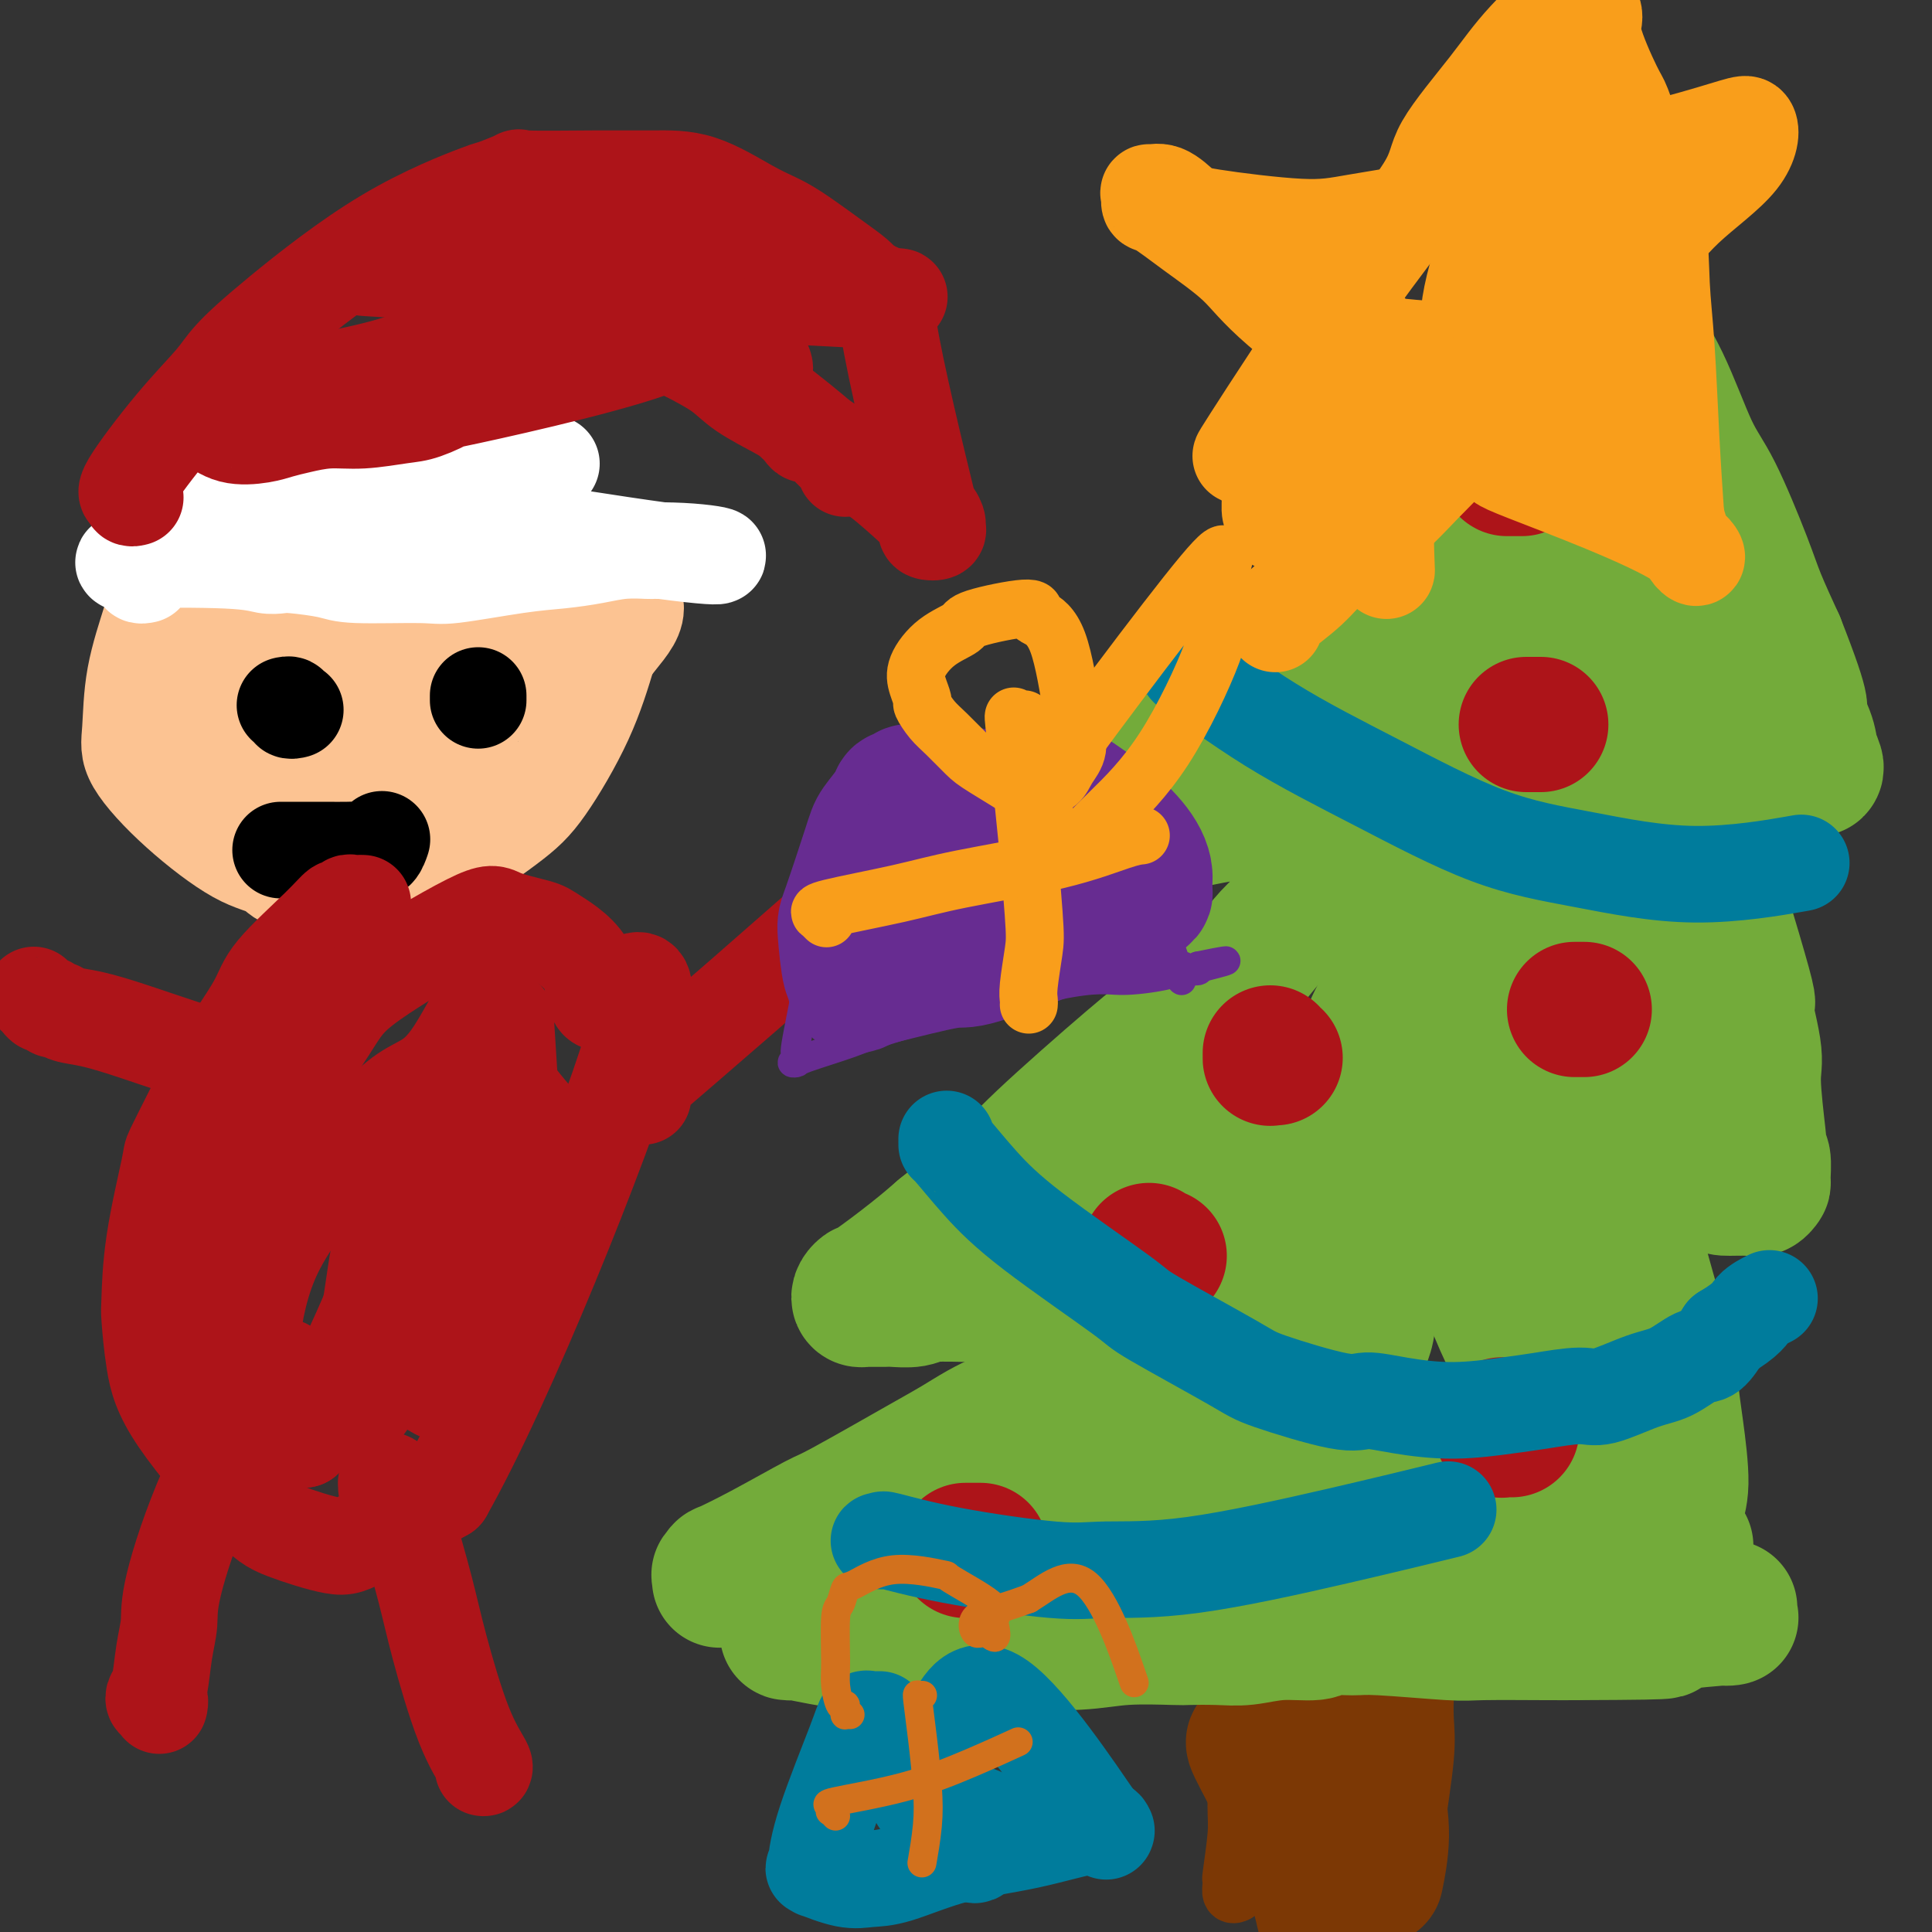 <svg viewBox='0 0 400 400' version='1.1' xmlns='http://www.w3.org/2000/svg' xmlns:xlink='http://www.w3.org/1999/xlink'><rect x="0" y="0" width="400" height="400" fill="#333333" stroke="none"/><g fill='none' stroke='#7C3805' stroke-width='12' stroke-linecap='round' stroke-linejoin='round'><path d='M256,346c-0.453,-0.008 -0.906,-0.016 -1,0c-0.094,0.016 0.170,0.055 0,0c-0.170,-0.055 -0.775,-0.205 -1,0c-0.225,0.205 -0.071,0.766 0,1c0.071,0.234 0.057,0.141 0,0c-0.057,-0.141 -0.158,-0.332 0,1c0.158,1.332 0.574,4.186 1,7c0.426,2.814 0.860,5.587 1,9c0.140,3.413 -0.015,7.466 0,10c0.015,2.534 0.199,3.548 0,6c-0.199,2.452 -0.782,6.342 -1,8c-0.218,1.658 -0.072,1.085 0,1c0.072,-0.085 0.071,0.317 0,1c-0.071,0.683 -0.211,1.645 0,2c0.211,0.355 0.775,0.101 1,0c0.225,-0.101 0.113,-0.051 0,0'/><path d='M295,350c0.014,-0.002 0.028,-0.004 0,1c-0.028,1.004 -0.099,3.015 0,5c0.099,1.985 0.366,3.943 0,8c-0.366,4.057 -1.366,10.211 -2,15c-0.634,4.789 -0.902,8.211 -1,10c-0.098,1.789 -0.026,1.943 0,2c0.026,0.057 0.008,0.016 0,0c-0.008,-0.016 -0.004,-0.008 0,0'/><path d='M265,351c-0.415,0.002 -0.830,0.005 -1,0c-0.170,-0.005 -0.094,-0.016 0,0c0.094,0.016 0.206,0.059 0,0c-0.206,-0.059 -0.730,-0.220 -1,0c-0.270,0.220 -0.285,0.822 0,1c0.285,0.178 0.871,-0.069 1,0c0.129,0.069 -0.197,0.453 1,1c1.197,0.547 3.919,1.257 7,2c3.081,0.743 6.522,1.519 10,2c3.478,0.481 6.995,0.666 8,1c1.005,0.334 -0.500,0.817 -1,1c-0.500,0.183 0.007,0.065 0,0c-0.007,-0.065 -0.528,-0.078 -1,0c-0.472,0.078 -0.896,0.247 -1,0c-0.104,-0.247 0.111,-0.911 -2,0c-2.111,0.911 -6.549,3.399 -9,5c-2.451,1.601 -2.916,2.317 -4,4c-1.084,1.683 -2.788,4.333 -4,6c-1.212,1.667 -1.931,2.352 -2,5c-0.069,2.648 0.512,7.259 1,9c0.488,1.741 0.883,0.611 2,1c1.117,0.389 2.954,2.297 4,3c1.046,0.703 1.299,0.201 2,0c0.701,-0.201 1.851,-0.100 3,0'/><path d='M278,392c1.833,0.667 0.917,0.333 0,0'/></g>
<g fill='none' stroke='#7C3805' stroke-width='28' stroke-linecap='round' stroke-linejoin='round'><path d='M261,362c0.114,-0.422 0.228,-0.844 0,-1c-0.228,-0.156 -0.798,-0.047 -1,0c-0.202,0.047 -0.037,0.030 0,0c0.037,-0.030 -0.054,-0.074 0,0c0.054,0.074 0.252,0.266 0,0c-0.252,-0.266 -0.953,-0.988 0,1c0.953,1.988 3.562,6.687 6,12c2.438,5.313 4.705,11.238 6,15c1.295,3.762 1.618,5.359 2,7c0.382,1.641 0.823,3.326 1,4c0.177,0.674 0.088,0.337 0,0'/><path d='M282,375c0.121,-0.002 0.243,-0.005 0,0c-0.243,0.005 -0.850,0.016 -1,0c-0.150,-0.016 0.156,-0.060 0,0c-0.156,0.060 -0.774,0.226 -1,0c-0.226,-0.226 -0.058,-0.842 0,-1c0.058,-0.158 0.008,0.143 0,0c-0.008,-0.143 0.027,-0.730 0,-1c-0.027,-0.270 -0.116,-0.222 0,-1c0.116,-0.778 0.438,-2.380 1,-4c0.562,-1.620 1.365,-3.256 2,-5c0.635,-1.744 1.101,-3.595 1,-4c-0.101,-0.405 -0.771,0.635 -1,1c-0.229,0.365 -0.018,0.053 0,0c0.018,-0.053 -0.156,0.152 0,1c0.156,0.848 0.644,2.341 1,4c0.356,1.659 0.580,3.486 1,6c0.420,2.514 1.036,5.715 1,9c-0.036,3.285 -0.725,6.653 -1,8c-0.275,1.347 -0.138,0.674 0,0'/></g>
<g fill='none' stroke='#73AB3A' stroke-width='28' stroke-linecap='round' stroke-linejoin='round'><path d='M165,338c-0.464,-0.001 -0.929,-0.002 -1,0c-0.071,0.002 0.251,0.008 0,0c-0.251,-0.008 -1.073,-0.030 -1,0c0.073,0.030 1.043,0.113 1,0c-0.043,-0.113 -1.100,-0.423 1,0c2.100,0.423 7.357,1.578 12,2c4.643,0.422 8.672,0.109 13,0c4.328,-0.109 8.953,-0.015 12,0c3.047,0.015 4.514,-0.048 8,0c3.486,0.048 8.991,0.209 13,0c4.009,-0.209 6.524,-0.787 10,-1c3.476,-0.213 7.914,-0.061 10,0c2.086,0.061 1.819,0.031 3,0c1.181,-0.031 3.808,-0.065 6,0c2.192,0.065 3.949,0.228 6,0c2.051,-0.228 4.398,-0.847 7,-1c2.602,-0.153 5.460,0.159 7,0c1.540,-0.159 1.761,-0.789 3,-1c1.239,-0.211 3.496,-0.004 5,0c1.504,0.004 2.254,-0.195 6,0c3.746,0.195 10.489,0.784 14,1c3.511,0.216 3.792,0.058 7,0c3.208,-0.058 9.345,-0.017 13,0c3.655,0.017 4.827,0.008 6,0'/><path d='M326,338c27.697,-0.100 16.440,-0.352 16,-1c-0.440,-0.648 9.938,-1.694 14,-2c4.062,-0.306 1.807,0.128 1,0c-0.807,-0.128 -0.165,-0.818 0,-1c0.165,-0.182 -0.148,0.143 0,0c0.148,-0.143 0.757,-0.755 1,-1c0.243,-0.245 0.122,-0.122 0,0'/><path d='M149,327c-0.011,0.123 -0.022,0.246 0,0c0.022,-0.246 0.078,-0.860 0,-1c-0.078,-0.140 -0.290,0.193 0,0c0.290,-0.193 1.083,-0.913 1,-1c-0.083,-0.087 -1.044,0.457 0,0c1.044,-0.457 4.091,-1.917 8,-4c3.909,-2.083 8.681,-4.788 11,-6c2.319,-1.212 2.186,-0.930 6,-3c3.814,-2.070 11.575,-6.491 16,-9c4.425,-2.509 5.513,-3.106 7,-4c1.487,-0.894 3.374,-2.087 5,-3c1.626,-0.913 2.990,-1.548 4,-2c1.010,-0.452 1.667,-0.723 4,-2c2.333,-1.277 6.341,-3.561 9,-5c2.659,-1.439 3.970,-2.032 6,-3c2.030,-0.968 4.779,-2.311 6,-3c1.221,-0.689 0.916,-0.723 1,-1c0.084,-0.277 0.559,-0.796 1,-1c0.441,-0.204 0.850,-0.093 1,0c0.150,0.093 0.043,0.170 0,0c-0.043,-0.170 -0.021,-0.585 0,-1'/><path d='M235,278c13.416,-7.455 3.955,-1.593 0,0c-3.955,1.593 -2.405,-1.081 -2,-2c0.405,-0.919 -0.334,-0.081 -1,0c-0.666,0.081 -1.259,-0.594 -2,-1c-0.741,-0.406 -1.631,-0.543 -3,-1c-1.369,-0.457 -3.218,-1.232 -5,-2c-1.782,-0.768 -3.496,-1.527 -5,-2c-1.504,-0.473 -2.799,-0.659 -4,-1c-1.201,-0.341 -2.307,-0.838 -4,-1c-1.693,-0.162 -3.972,0.009 -7,0c-3.028,-0.009 -6.804,-0.199 -9,0c-2.196,0.199 -2.812,0.785 -4,1c-1.188,0.215 -2.948,0.057 -4,0c-1.052,-0.057 -1.396,-0.015 -2,0c-0.604,0.015 -1.469,0.001 -2,0c-0.531,-0.001 -0.727,0.010 -1,0c-0.273,-0.010 -0.622,-0.040 -1,0c-0.378,0.040 -0.784,0.150 -1,0c-0.216,-0.150 -0.243,-0.559 0,-1c0.243,-0.441 0.756,-0.912 1,-1c0.244,-0.088 0.220,0.207 2,-1c1.780,-1.207 5.366,-3.916 8,-6c2.634,-2.084 4.317,-3.542 6,-5'/><path d='M195,255c5.059,-4.115 9.205,-7.404 12,-10c2.795,-2.596 4.238,-4.499 9,-9c4.762,-4.501 12.843,-11.600 18,-16c5.157,-4.400 7.392,-6.102 10,-8c2.608,-1.898 5.591,-3.993 8,-6c2.409,-2.007 4.244,-3.926 6,-6c1.756,-2.074 3.434,-4.304 5,-6c1.566,-1.696 3.019,-2.860 5,-5c1.981,-2.140 4.490,-5.257 7,-9c2.510,-3.743 5.020,-8.114 6,-10c0.980,-1.886 0.429,-1.289 0,-1c-0.429,0.289 -0.736,0.269 -1,0c-0.264,-0.269 -0.485,-0.788 -1,-1c-0.515,-0.212 -1.326,-0.118 -2,0c-0.674,0.118 -1.213,0.258 -2,0c-0.787,-0.258 -1.821,-0.914 -5,-1c-3.179,-0.086 -8.502,0.399 -13,1c-4.498,0.601 -8.169,1.319 -11,2c-2.831,0.681 -4.821,1.327 -7,2c-2.179,0.673 -4.548,1.374 -6,2c-1.452,0.626 -1.986,1.179 -3,2c-1.014,0.821 -2.507,1.911 -4,3'/><path d='M226,179c-5.021,1.972 -2.074,1.401 -1,1c1.074,-0.401 0.276,-0.632 0,-1c-0.276,-0.368 -0.031,-0.872 0,-1c0.031,-0.128 -0.151,0.122 0,0c0.151,-0.122 0.637,-0.614 1,-1c0.363,-0.386 0.603,-0.666 1,-1c0.397,-0.334 0.949,-0.722 2,-2c1.051,-1.278 2.600,-3.446 4,-5c1.400,-1.554 2.650,-2.495 4,-4c1.350,-1.505 2.799,-3.576 5,-6c2.201,-2.424 5.153,-5.202 8,-8c2.847,-2.798 5.588,-5.615 9,-9c3.412,-3.385 7.494,-7.338 10,-10c2.506,-2.662 3.436,-4.032 5,-6c1.564,-1.968 3.763,-4.535 6,-7c2.237,-2.465 4.512,-4.828 6,-7c1.488,-2.172 2.189,-4.155 3,-6c0.811,-1.845 1.733,-3.554 3,-5c1.267,-1.446 2.881,-2.631 4,-4c1.119,-1.369 1.743,-2.924 3,-5c1.257,-2.076 3.146,-4.674 5,-7c1.854,-2.326 3.673,-4.379 5,-6c1.327,-1.621 2.164,-2.811 3,-4'/><path d='M312,75c5.855,-8.576 7.492,-11.517 8,-12c0.508,-0.483 -0.113,1.492 2,-2c2.113,-3.492 6.959,-12.449 9,-16c2.041,-3.551 1.275,-1.694 1,-1c-0.275,0.694 -0.060,0.225 0,0c0.060,-0.225 -0.037,-0.205 0,0c0.037,0.205 0.206,0.595 0,1c-0.206,0.405 -0.787,0.826 -1,1c-0.213,0.174 -0.057,0.102 0,0c0.057,-0.102 0.015,-0.233 0,0c-0.015,0.233 -0.003,0.829 0,1c0.003,0.171 -0.004,-0.085 0,0c0.004,0.085 0.018,0.511 0,1c-0.018,0.489 -0.068,1.042 0,1c0.068,-0.042 0.254,-0.679 1,1c0.746,1.679 2.052,5.676 3,9c0.948,3.324 1.539,5.977 3,9c1.461,3.023 3.793,6.415 6,11c2.207,4.585 4.287,10.361 6,14c1.713,3.639 3.057,5.140 5,9c1.943,3.860 4.485,10.078 6,14c1.515,3.922 2.004,5.549 3,8c0.996,2.451 2.498,5.725 4,9'/><path d='M368,133c6.519,16.533 4.316,13.866 4,14c-0.316,0.134 1.255,3.070 2,5c0.745,1.930 0.665,2.855 1,4c0.335,1.145 1.087,2.511 1,3c-0.087,0.489 -1.012,0.101 -2,0c-0.988,-0.101 -2.040,0.084 -3,0c-0.960,-0.084 -1.827,-0.437 -3,-1c-1.173,-0.563 -2.652,-1.336 -5,-2c-2.348,-0.664 -5.564,-1.221 -8,-2c-2.436,-0.779 -4.090,-1.782 -5,-2c-0.910,-0.218 -1.075,0.348 -2,0c-0.925,-0.348 -2.608,-1.610 -4,-2c-1.392,-0.390 -2.492,0.092 -3,0c-0.508,-0.092 -0.423,-0.757 -1,-1c-0.577,-0.243 -1.815,-0.066 -2,0c-0.185,0.066 0.684,0.019 1,0c0.316,-0.019 0.078,-0.009 0,0c-0.078,0.009 0.005,0.016 0,0c-0.005,-0.016 -0.098,-0.057 0,0c0.098,0.057 0.387,0.211 1,1c0.613,0.789 1.550,2.212 2,3c0.450,0.788 0.414,0.939 1,2c0.586,1.061 1.793,3.030 3,5'/><path d='M346,160c1.754,2.200 2.140,2.202 5,11c2.860,8.798 8.196,26.394 10,33c1.804,6.606 0.077,2.223 0,3c-0.077,0.777 1.495,6.713 2,10c0.505,3.287 -0.057,3.924 0,7c0.057,3.076 0.733,8.590 1,11c0.267,2.410 0.125,1.717 0,2c-0.125,0.283 -0.232,1.544 0,2c0.232,0.456 0.804,0.108 1,1c0.196,0.892 0.015,3.024 0,4c-0.015,0.976 0.137,0.797 0,1c-0.137,0.203 -0.562,0.787 -1,1c-0.438,0.213 -0.889,0.056 -2,0c-1.111,-0.056 -2.881,-0.011 -4,0c-1.119,0.011 -1.588,-0.013 -4,-1c-2.412,-0.987 -6.769,-2.937 -9,-4c-2.231,-1.063 -2.336,-1.237 -3,-2c-0.664,-0.763 -1.888,-2.113 -3,-3c-1.112,-0.887 -2.113,-1.310 -4,-3c-1.887,-1.690 -4.662,-4.647 -6,-6c-1.338,-1.353 -1.239,-1.101 -1,-1c0.239,0.101 0.620,0.050 1,0'/><path d='M329,226c-2.395,-2.116 -0.381,0.093 0,1c0.381,0.907 -0.869,0.511 -1,1c-0.131,0.489 0.857,1.861 1,2c0.143,0.139 -0.560,-0.955 0,1c0.560,1.955 2.384,6.961 4,11c1.616,4.039 3.024,7.113 4,10c0.976,2.887 1.520,5.587 3,11c1.480,5.413 3.895,13.537 5,18c1.105,4.463 0.898,5.263 1,7c0.102,1.737 0.511,4.409 1,8c0.489,3.591 1.058,8.100 1,11c-0.058,2.900 -0.743,4.191 -1,6c-0.257,1.809 -0.084,4.134 0,5c0.084,0.866 0.081,0.271 0,0c-0.081,-0.271 -0.239,-0.220 0,0c0.239,0.220 0.876,0.609 1,1c0.124,0.391 -0.266,0.785 0,1c0.266,0.215 1.187,0.250 1,0c-0.187,-0.250 -1.482,-0.786 -2,-1c-0.518,-0.214 -0.259,-0.107 0,0'/><path d='M194,311c0.003,-0.002 0.005,-0.005 0,0c-0.005,0.005 -0.018,0.017 0,0c0.018,-0.017 0.066,-0.062 0,0c-0.066,0.062 -0.246,0.230 0,0c0.246,-0.230 0.918,-0.857 1,-1c0.082,-0.143 -0.427,0.197 2,0c2.427,-0.197 7.790,-0.931 14,-2c6.210,-1.069 13.266,-2.471 19,-3c5.734,-0.529 10.145,-0.183 14,0c3.855,0.183 7.154,0.203 11,0c3.846,-0.203 8.238,-0.628 11,-1c2.762,-0.372 3.892,-0.692 6,-1c2.108,-0.308 5.193,-0.603 7,-1c1.807,-0.397 2.336,-0.896 5,-1c2.664,-0.104 7.461,0.186 10,0c2.539,-0.186 2.819,-0.848 4,-1c1.181,-0.152 3.264,0.207 5,0c1.736,-0.207 3.126,-0.980 4,-1c0.874,-0.020 1.232,0.712 1,1c-0.232,0.288 -1.054,0.130 -1,0c0.054,-0.130 0.984,-0.234 -1,0c-1.984,0.234 -6.882,0.805 -10,1c-3.118,0.195 -4.455,0.014 -11,0c-6.545,-0.014 -18.299,0.139 -28,1c-9.701,0.861 -17.351,2.431 -25,4'/><path d='M232,306c-15.870,1.975 -18.044,3.412 -18,4c0.044,0.588 2.306,0.328 5,1c2.694,0.672 5.821,2.278 7,3c1.179,0.722 0.410,0.560 5,1c4.590,0.440 14.539,1.480 21,2c6.461,0.520 9.432,0.518 18,0c8.568,-0.518 22.731,-1.554 30,-2c7.269,-0.446 7.643,-0.302 9,0c1.357,0.302 3.695,0.763 5,1c1.305,0.237 1.575,0.251 1,0c-0.575,-0.251 -1.996,-0.766 -4,-1c-2.004,-0.234 -4.592,-0.186 -8,0c-3.408,0.186 -7.638,0.509 -17,0c-9.362,-0.509 -23.858,-1.849 -31,-2c-7.142,-0.151 -6.932,0.887 -8,1c-1.068,0.113 -3.416,-0.698 -5,-1c-1.584,-0.302 -2.405,-0.095 -5,0c-2.595,0.095 -6.964,0.077 -9,0c-2.036,-0.077 -1.741,-0.213 -2,0c-0.259,0.213 -1.074,0.775 -1,1c0.074,0.225 1.037,0.112 2,0'/><path d='M227,314c-12.914,1.018 -1.699,4.562 12,2c13.699,-2.562 29.883,-11.229 37,-18c7.117,-6.771 5.168,-11.647 5,-15c-0.168,-3.353 1.446,-5.185 2,-8c0.554,-2.815 0.049,-6.613 0,-9c-0.049,-2.387 0.357,-3.362 0,-6c-0.357,-2.638 -1.479,-6.938 -2,-9c-0.521,-2.062 -0.441,-1.884 -1,-2c-0.559,-0.116 -1.756,-0.526 -3,0c-1.244,0.526 -2.534,1.987 -5,4c-2.466,2.013 -6.110,4.578 -9,7c-2.890,2.422 -5.028,4.700 -9,9c-3.972,4.300 -9.777,10.621 -13,15c-3.223,4.379 -3.864,6.817 -4,9c-0.136,2.183 0.234,4.112 1,6c0.766,1.888 1.927,3.737 5,5c3.073,1.263 8.058,1.941 11,2c2.942,0.059 3.840,-0.500 5,-1c1.160,-0.500 2.582,-0.942 4,-2c1.418,-1.058 2.834,-2.731 4,-6c1.166,-3.269 2.083,-8.135 3,-13'/><path d='M270,284c-8.087,-2.760 -29.803,-3.160 -41,-1c-11.197,2.160 -11.875,6.880 -13,9c-1.125,2.120 -2.699,1.642 -7,5c-4.301,3.358 -11.330,10.554 -15,15c-3.670,4.446 -3.982,6.144 -5,8c-1.018,1.856 -2.744,3.870 -3,6c-0.256,2.130 0.956,4.374 2,6c1.044,1.626 1.921,2.633 4,3c2.079,0.367 5.361,0.096 7,0c1.639,-0.096 1.635,-0.015 8,-4c6.365,-3.985 19.099,-12.035 24,-15c4.901,-2.965 1.968,-0.846 5,-5c3.032,-4.154 12.030,-14.581 16,-20c3.970,-5.419 2.911,-5.828 2,-8c-0.911,-2.172 -1.673,-6.106 -3,-9c-1.327,-2.894 -3.219,-4.749 -6,-7c-2.781,-2.251 -6.452,-4.897 -8,-6c-1.548,-1.103 -0.973,-0.663 -2,0c-1.027,0.663 -3.657,1.549 -5,2c-1.343,0.451 -1.400,0.468 -4,4c-2.600,3.532 -7.743,10.581 -10,14c-2.257,3.419 -1.629,3.210 -1,3'/><path d='M215,284c10.860,-3.707 43.510,-21.474 54,-30c10.490,-8.526 -1.181,-7.810 -7,-9c-5.819,-1.190 -5.785,-4.284 -8,-6c-2.215,-1.716 -6.678,-2.053 -9,-2c-2.322,0.053 -2.502,0.495 -3,1c-0.498,0.505 -1.313,1.074 -3,3c-1.687,1.926 -4.244,5.210 -6,9c-1.756,3.790 -2.709,8.088 -3,11c-0.291,2.912 0.081,4.440 1,6c0.919,1.560 2.386,3.152 4,4c1.614,0.848 3.376,0.953 8,0c4.624,-0.953 12.111,-2.963 17,-5c4.889,-2.037 7.180,-4.102 11,-8c3.820,-3.898 9.169,-9.629 12,-13c2.831,-3.371 3.144,-4.382 2,-7c-1.144,-2.618 -3.746,-6.842 -7,-10c-3.254,-3.158 -7.161,-5.248 -10,-6c-2.839,-0.752 -4.611,-0.164 -7,1c-2.389,1.164 -5.397,2.904 -8,5c-2.603,2.096 -4.802,4.548 -7,7'/><path d='M246,235c-9.184,6.959 -24.645,18.355 -8,18c16.645,-0.355 65.396,-12.463 85,-19c19.604,-6.537 10.062,-7.505 8,-9c-2.062,-1.495 3.355,-3.518 1,-8c-2.355,-4.482 -12.483,-11.423 -19,-15c-6.517,-3.577 -9.423,-3.790 -12,-4c-2.577,-0.210 -4.823,-0.416 -7,1c-2.177,1.416 -4.283,4.456 -6,7c-1.717,2.544 -3.043,4.593 -4,7c-0.957,2.407 -1.544,5.173 -2,9c-0.456,3.827 -0.780,8.716 2,12c2.780,3.284 8.663,4.964 13,6c4.337,1.036 7.129,1.428 14,1c6.871,-0.428 17.823,-1.675 25,-3c7.177,-1.325 10.579,-2.729 15,-5c4.421,-2.271 9.861,-5.410 11,-9c1.139,-3.590 -2.025,-7.632 -5,-11c-2.975,-3.368 -5.763,-6.060 -13,-9c-7.237,-2.940 -18.925,-6.126 -25,-7c-6.075,-0.874 -6.538,0.563 -7,2'/><path d='M312,199c-1.791,1.338 -2.770,3.682 -10,8c-7.230,4.318 -20.711,10.611 -17,24c3.711,13.389 24.615,33.874 33,41c8.385,7.126 4.252,0.891 3,-2c-1.252,-2.891 0.379,-2.440 -1,-6c-1.379,-3.560 -5.767,-11.133 -9,-16c-3.233,-4.867 -5.312,-7.029 -7,-9c-1.688,-1.971 -2.985,-3.751 -4,-5c-1.015,-1.249 -1.747,-1.968 -2,-2c-0.253,-0.032 -0.028,0.622 0,2c0.028,1.378 -0.141,3.480 0,5c0.141,1.520 0.593,2.457 3,9c2.407,6.543 6.769,18.693 10,26c3.231,7.307 5.332,9.770 7,13c1.668,3.230 2.902,7.226 4,12c1.098,4.774 2.060,10.325 3,13c0.940,2.675 1.860,2.474 2,2c0.140,-0.474 -0.498,-1.220 -2,-3c-1.502,-1.780 -3.866,-4.595 -5,-6c-1.134,-1.405 -1.038,-1.402 -1,-3c0.038,-1.598 0.019,-4.799 0,-8'/><path d='M319,294c-0.229,-2.865 -0.301,-4.528 0,-15c0.301,-10.472 0.976,-29.754 2,-36c1.024,-6.246 2.396,0.545 4,3c1.604,2.455 3.440,0.574 3,6c-0.440,5.426 -3.154,18.161 -5,28c-1.846,9.839 -2.823,16.784 -2,24c0.823,7.216 3.444,14.702 6,18c2.556,3.298 5.045,2.407 7,2c1.955,-0.407 3.376,-0.332 4,-1c0.624,-0.668 0.451,-2.080 0,-4c-0.451,-1.920 -1.182,-4.349 -2,-7c-0.818,-2.651 -1.724,-5.523 -4,-11c-2.276,-5.477 -5.922,-13.560 -8,-18c-2.078,-4.440 -2.587,-5.236 -3,-13c-0.413,-7.764 -0.729,-22.495 0,-30c0.729,-7.505 2.505,-7.785 2,-15c-0.505,-7.215 -3.290,-21.366 -5,-28c-1.710,-6.634 -2.346,-5.753 -3,-8c-0.654,-2.247 -1.327,-7.624 -2,-13'/><path d='M313,176c-1.596,-10.000 -0.587,-10.499 0,-15c0.587,-4.501 0.752,-13.003 0,-14c-0.752,-0.997 -2.421,5.513 -3,9c-0.579,3.487 -0.070,3.953 -1,6c-0.930,2.047 -3.300,5.676 -5,16c-1.700,10.324 -2.729,27.342 -2,37c0.729,9.658 3.217,11.954 5,15c1.783,3.046 2.861,6.841 5,10c2.139,3.159 5.339,5.683 6,6c0.661,0.317 -1.216,-1.574 -2,-2c-0.784,-0.426 -0.476,0.614 -2,-4c-1.524,-4.614 -4.880,-14.883 -7,-21c-2.120,-6.117 -3.006,-8.082 -4,-10c-0.994,-1.918 -2.098,-3.789 -1,-11c1.098,-7.211 4.399,-19.763 6,-29c1.601,-9.237 1.504,-15.160 1,-19c-0.504,-3.840 -1.413,-5.596 -2,-7c-0.587,-1.404 -0.850,-2.455 -1,-3c-0.150,-0.545 -0.186,-0.584 0,0c0.186,0.584 0.593,1.792 1,3'/><path d='M307,143c0.010,2.286 -0.467,6.502 -3,21c-2.533,14.498 -7.124,39.279 -10,44c-2.876,4.721 -4.039,-10.618 -5,-19c-0.961,-8.382 -1.721,-9.808 -2,-13c-0.279,-3.192 -0.077,-8.150 1,-13c1.077,-4.850 3.028,-9.593 5,-13c1.972,-3.407 3.965,-5.477 6,-11c2.035,-5.523 4.111,-14.498 5,-19c0.889,-4.502 0.589,-4.531 0,-5c-0.589,-0.469 -1.469,-1.376 -2,-1c-0.531,0.376 -0.714,2.037 -1,3c-0.286,0.963 -0.677,1.229 -4,7c-3.323,5.771 -9.579,17.047 -13,24c-3.421,6.953 -4.007,9.582 -5,13c-0.993,3.418 -2.393,7.623 -3,11c-0.607,3.377 -0.420,5.926 0,8c0.420,2.074 1.075,3.674 2,3c0.925,-0.674 2.122,-3.621 3,-6c0.878,-2.379 1.439,-4.189 2,-6'/><path d='M283,171c0.954,-2.320 0.838,-2.118 7,-15c6.162,-12.882 18.601,-38.846 23,-48c4.399,-9.154 0.758,-1.498 0,2c-0.758,3.498 1.366,2.837 3,4c1.634,1.163 2.777,4.150 4,7c1.223,2.850 2.524,5.562 4,11c1.476,5.438 3.126,13.604 4,21c0.874,7.396 0.973,14.024 1,18c0.027,3.976 -0.020,5.299 0,6c0.020,0.701 0.105,0.779 0,0c-0.105,-0.779 -0.399,-2.415 -1,-4c-0.601,-1.585 -1.508,-3.119 -3,-8c-1.492,-4.881 -3.569,-13.109 -4,-18c-0.431,-4.891 0.783,-6.444 2,-9c1.217,-2.556 2.435,-6.114 4,-9c1.565,-2.886 3.476,-5.098 6,-10c2.524,-4.902 5.660,-12.493 7,-16c1.340,-3.507 0.885,-2.930 1,-4c0.115,-1.070 0.800,-3.788 1,-5c0.200,-1.212 -0.086,-0.918 0,0c0.086,0.918 0.543,2.459 1,4'/><path d='M343,98c1.271,-1.037 3.950,-5.629 6,10c2.050,15.629 3.473,51.478 4,65c0.527,13.522 0.158,4.717 0,1c-0.158,-3.717 -0.106,-2.347 0,-2c0.106,0.347 0.265,-0.328 -1,-4c-1.265,-3.672 -3.953,-10.341 -6,-15c-2.047,-4.659 -3.454,-7.308 -5,-11c-1.546,-3.692 -3.230,-8.426 -4,-12c-0.770,-3.574 -0.625,-5.989 -1,-7c-0.375,-1.011 -1.271,-0.618 -1,-3c0.271,-2.382 1.708,-7.541 2,-12c0.292,-4.459 -0.562,-8.220 -1,-11c-0.438,-2.780 -0.461,-4.581 -1,-6c-0.539,-1.419 -1.594,-2.456 -2,-3c-0.406,-0.544 -0.161,-0.594 0,-1c0.161,-0.406 0.239,-1.167 0,-2c-0.239,-0.833 -0.796,-1.739 -1,-3c-0.204,-1.261 -0.055,-2.878 0,-4c0.055,-1.122 0.016,-1.749 0,-2c-0.016,-0.251 -0.008,-0.125 0,0'/></g>
<g fill='none' stroke='#AD1419' stroke-width='28' stroke-linecap='round' stroke-linejoin='round'><path d='M264,219c-0.423,-0.002 -0.845,-0.004 -1,0c-0.155,0.004 -0.041,0.015 0,0c0.041,-0.015 0.011,-0.056 0,0c-0.011,0.056 -0.003,0.207 0,0c0.003,-0.207 0.001,-0.774 0,-1c-0.001,-0.226 -0.000,-0.113 0,0'/><path d='M319,150c-0.301,0.000 -0.603,0.000 -1,0c-0.397,0.000 -0.890,0.000 -1,0c-0.110,0.000 0.163,0.000 0,0c-0.163,0.000 -0.761,0.000 -1,0c-0.239,0.000 -0.120,0.000 0,0'/><path d='M315,97c0.091,0.000 0.182,0.000 0,0c-0.182,0.000 -0.637,0.000 -1,0c-0.363,0.000 -0.633,0.000 -1,0c-0.367,-0.000 -0.829,0.000 -1,0c-0.171,0.000 -0.049,0.000 0,0c0.049,0.000 0.024,0.000 0,0'/><path d='M328,209c-0.452,0.000 -0.905,0.000 -1,0c-0.095,0.000 0.167,0.000 0,0c-0.167,-0.000 -0.762,0.000 -1,0c-0.238,0.000 -0.119,0.000 0,0'/><path d='M313,296c-0.453,-0.002 -0.906,-0.004 -1,0c-0.094,0.004 0.171,0.015 0,0c-0.171,-0.015 -0.778,-0.056 -1,0c-0.222,0.056 -0.060,0.207 0,0c0.060,-0.207 0.017,-0.774 0,-1c-0.017,-0.226 -0.009,-0.113 0,0'/><path d='M203,321c-0.301,0.000 -0.603,0.000 -1,0c-0.397,0.000 -0.891,0.000 -1,0c-0.109,-0.000 0.167,0.000 0,0c-0.167,0.000 -0.776,0.000 -1,0c-0.224,0.000 -0.064,0.000 0,0c0.064,0.000 0.032,0.000 0,0'/><path d='M240,260c-0.453,-0.030 -0.906,-0.061 -1,0c-0.094,0.061 0.171,0.212 0,0c-0.171,-0.212 -0.777,-0.788 -1,-1c-0.223,-0.212 -0.064,-0.061 0,0c0.064,0.061 0.032,0.030 0,0'/></g>
<g fill='none' stroke='#007C9C' stroke-width='20' stroke-linecap='round' stroke-linejoin='round'><path d='M196,237c0.001,-0.389 0.002,-0.778 0,-1c-0.002,-0.222 -0.008,-0.276 0,0c0.008,0.276 0.031,0.883 0,1c-0.031,0.117 -0.117,-0.257 1,1c1.117,1.257 3.437,4.143 6,7c2.563,2.857 5.368,5.683 11,10c5.632,4.317 14.089,10.125 18,13c3.911,2.875 3.275,2.819 7,5c3.725,2.181 11.811,6.601 16,9c4.189,2.399 4.481,2.777 8,4c3.519,1.223 10.264,3.291 14,4c3.736,0.709 4.463,0.058 6,0c1.537,-0.058 3.885,0.477 7,1c3.115,0.523 6.997,1.032 11,1c4.003,-0.032 8.127,-0.607 11,-1c2.873,-0.393 4.493,-0.603 7,-1c2.507,-0.397 5.900,-0.979 8,-1c2.100,-0.021 2.908,0.519 5,0c2.092,-0.519 5.469,-2.098 8,-3c2.531,-0.902 4.214,-1.128 6,-2c1.786,-0.872 3.673,-2.388 5,-3c1.327,-0.612 2.093,-0.318 3,-1c0.907,-0.682 1.953,-2.341 3,-4'/><path d='M357,276c5.048,-3.024 5.167,-4.083 6,-5c0.833,-0.917 2.381,-1.690 3,-2c0.619,-0.310 0.310,-0.155 0,0'/><path d='M183,319c-0.570,-0.018 -1.140,-0.036 -1,0c0.140,0.036 0.991,0.125 1,0c0.009,-0.125 -0.823,-0.463 1,0c1.823,0.463 6.303,1.728 13,3c6.697,1.272 15.612,2.550 21,3c5.388,0.450 7.250,0.071 11,0c3.750,-0.071 9.386,0.167 18,-1c8.614,-1.167 20.204,-3.737 30,-6c9.796,-2.263 17.799,-4.218 21,-5c3.201,-0.782 1.601,-0.391 0,0'/><path d='M248,138c0.107,-0.013 0.213,-0.026 0,0c-0.213,0.026 -0.746,0.092 -1,0c-0.254,-0.092 -0.230,-0.340 0,0c0.230,0.340 0.664,1.270 0,1c-0.664,-0.270 -2.426,-1.739 0,0c2.426,1.739 9.042,6.686 16,11c6.958,4.314 14.260,7.996 22,12c7.740,4.004 15.919,8.330 23,11c7.081,2.670 13.063,3.685 20,5c6.937,1.315 14.829,2.931 23,3c8.171,0.069 16.620,-1.409 20,-2c3.380,-0.591 1.690,-0.296 0,0'/></g>
<g fill='none' stroke='#F99E1B' stroke-width='20' stroke-linecap='round' stroke-linejoin='round'><path d='M259,95c-0.396,0.046 -0.792,0.091 -1,0c-0.208,-0.091 -0.226,-0.320 0,-1c0.226,-0.680 0.698,-1.813 0,-1c-0.698,0.813 -2.565,3.571 1,-2c3.565,-5.571 12.562,-19.471 20,-30c7.438,-10.529 13.317,-17.686 16,-22c2.683,-4.314 2.169,-5.786 4,-9c1.831,-3.214 6.008,-8.169 9,-12c2.992,-3.831 4.799,-6.536 8,-10c3.201,-3.464 7.794,-7.686 10,-10c2.206,-2.314 2.023,-2.719 2,-3c-0.023,-0.281 0.112,-0.436 0,0c-0.112,0.436 -0.473,1.463 0,3c0.473,1.537 1.780,3.582 2,5c0.220,1.418 -0.649,2.208 0,5c0.649,2.792 2.814,7.586 4,10c1.186,2.414 1.393,2.448 2,4c0.607,1.552 1.616,4.621 3,9c1.384,4.379 3.144,10.068 4,15c0.856,4.932 0.807,9.105 1,13c0.193,3.895 0.629,7.510 1,13c0.371,5.490 0.677,12.854 1,19c0.323,6.146 0.661,11.073 1,16'/><path d='M347,107c2.740,11.393 7.591,9.375 1,5c-6.591,-4.375 -24.625,-11.109 -32,-14c-7.375,-2.891 -4.091,-1.941 -7,-4c-2.909,-2.059 -12.012,-7.127 -21,-13c-8.988,-5.873 -17.862,-12.552 -23,-17c-5.138,-4.448 -6.539,-6.664 -9,-9c-2.461,-2.336 -5.982,-4.793 -9,-7c-3.018,-2.207 -5.533,-4.163 -7,-5c-1.467,-0.837 -1.886,-0.554 -2,-1c-0.114,-0.446 0.078,-1.620 0,-2c-0.078,-0.380 -0.424,0.036 0,0c0.424,-0.036 1.619,-0.523 3,0c1.381,0.523 2.948,2.055 4,3c1.052,0.945 1.588,1.302 6,2c4.412,0.698 12.699,1.737 18,2c5.301,0.263 7.617,-0.249 12,-1c4.383,-0.751 10.834,-1.741 17,-3c6.166,-1.259 12.047,-2.788 20,-5c7.953,-2.212 17.976,-5.106 28,-8'/><path d='M346,30c13.654,-3.680 15.288,-4.880 16,-4c0.712,0.880 0.502,3.841 -2,7c-2.502,3.159 -7.297,6.516 -11,10c-3.703,3.484 -6.313,7.093 -10,11c-3.687,3.907 -8.452,8.111 -12,12c-3.548,3.889 -5.878,7.463 -11,13c-5.122,5.537 -13.037,13.038 -18,18c-4.963,4.962 -6.976,7.386 -10,10c-3.024,2.614 -7.059,5.419 -10,8c-2.941,2.581 -4.788,4.940 -7,7c-2.212,2.060 -4.788,3.822 -6,5c-1.212,1.178 -1.058,1.774 -1,2c0.058,0.226 0.020,0.084 0,0c-0.020,-0.084 -0.022,-0.111 0,0c0.022,0.111 0.070,0.358 0,0c-0.070,-0.358 -0.256,-1.323 0,-2c0.256,-0.677 0.953,-1.067 2,-2c1.047,-0.933 2.442,-2.409 3,-3c0.558,-0.591 0.279,-0.295 0,0'/><path d='M264,108c-0.031,0.105 -0.062,0.211 0,0c0.062,-0.211 0.215,-0.737 0,-1c-0.215,-0.263 -0.800,-0.263 -1,-1c-0.200,-0.737 -0.014,-2.212 0,-4c0.014,-1.788 -0.144,-3.888 0,-7c0.144,-3.112 0.591,-7.236 1,-9c0.409,-1.764 0.779,-1.169 1,-1c0.221,0.169 0.294,-0.087 1,0c0.706,0.087 2.044,0.519 3,1c0.956,0.481 1.531,1.011 3,3c1.469,1.989 3.833,5.436 5,8c1.167,2.564 1.136,4.245 2,7c0.864,2.755 2.623,6.585 4,9c1.377,2.415 2.373,3.415 3,4c0.627,0.585 0.884,0.756 1,1c0.116,0.244 0.092,0.561 0,-2c-0.092,-2.561 -0.251,-8.000 0,-10c0.251,-2.000 0.913,-0.561 1,-4c0.087,-3.439 -0.399,-11.757 -1,-17c-0.601,-5.243 -1.316,-7.412 -2,-10c-0.684,-2.588 -1.338,-5.597 -2,-7c-0.662,-1.403 -1.331,-1.202 -2,-1'/><path d='M281,67c-3.663,-2.353 -9.822,0.766 -2,3c7.822,2.234 29.625,3.585 39,2c9.375,-1.585 6.324,-6.106 7,-11c0.676,-4.894 5.081,-10.162 6,-15c0.919,-4.838 -1.647,-9.245 -3,-12c-1.353,-2.755 -1.492,-3.857 -2,-5c-0.508,-1.143 -1.385,-2.325 -2,-3c-0.615,-0.675 -0.969,-0.842 -1,-1c-0.031,-0.158 0.260,-0.307 -1,1c-1.260,1.307 -4.073,4.072 -7,9c-2.927,4.928 -5.970,12.021 -8,18c-2.030,5.979 -3.049,10.844 -3,15c0.049,4.156 1.165,7.604 2,11c0.835,3.396 1.390,6.739 3,9c1.610,2.261 4.274,3.440 6,4c1.726,0.560 2.514,0.501 4,-2c1.486,-2.501 3.669,-7.442 5,-11c1.331,-3.558 1.809,-5.731 3,-11c1.191,-5.269 3.096,-13.635 5,-22'/><path d='M332,46c2.287,-9.449 4.005,-16.571 3,-8c-1.005,8.571 -4.734,32.833 -6,44c-1.266,11.167 -0.070,9.237 1,10c1.070,0.763 2.013,4.219 3,6c0.987,1.781 2.019,1.887 3,2c0.981,0.113 1.911,0.234 3,-1c1.089,-1.234 2.337,-3.822 2,-8c-0.337,-4.178 -2.257,-9.946 -4,-14c-1.743,-4.054 -3.308,-6.395 -5,-9c-1.692,-2.605 -3.511,-5.474 -5,-8c-1.489,-2.526 -2.649,-4.707 -4,-6c-1.351,-1.293 -2.893,-1.696 -4,-2c-1.107,-0.304 -1.779,-0.509 -3,1c-1.221,1.509 -2.993,4.733 -4,8c-1.007,3.267 -1.251,6.577 -1,10c0.251,3.423 0.995,6.959 2,10c1.005,3.041 2.271,5.588 3,6c0.729,0.412 0.923,-1.311 1,-2c0.077,-0.689 0.039,-0.345 0,0'/></g>
<g fill='none' stroke='#FCC392' stroke-width='20' stroke-linecap='round' stroke-linejoin='round'><path d='M57,91c0.116,-0.012 0.232,-0.025 0,0c-0.232,0.025 -0.812,0.087 -1,0c-0.188,-0.087 0.015,-0.322 -1,1c-1.015,1.322 -3.249,4.200 -5,7c-1.751,2.800 -3.018,5.522 -6,10c-2.982,4.478 -7.677,10.714 -10,14c-2.323,3.286 -2.273,3.624 -3,6c-0.727,2.376 -2.230,6.790 -3,11c-0.770,4.210 -0.806,8.215 -1,11c-0.194,2.785 -0.544,4.351 1,7c1.544,2.649 4.982,6.381 9,10c4.018,3.619 8.615,7.124 12,9c3.385,1.876 5.559,2.124 7,3c1.441,0.876 2.149,2.381 6,3c3.851,0.619 10.844,0.352 16,0c5.156,-0.352 8.476,-0.791 13,-3c4.524,-2.209 10.254,-6.190 14,-9c3.746,-2.810 5.509,-4.449 8,-8c2.491,-3.551 5.712,-9.015 8,-14c2.288,-4.985 3.644,-9.493 5,-14'/><path d='M126,135c4.772,-6.689 10.201,-9.411 -1,-17c-11.201,-7.589 -39.030,-20.047 -51,-24c-11.970,-3.953 -8.079,0.597 -8,3c0.079,2.403 -3.655,2.658 -6,4c-2.345,1.342 -3.302,3.771 -5,7c-1.698,3.229 -4.138,7.257 -5,12c-0.862,4.743 -0.144,10.201 1,14c1.144,3.799 2.716,5.939 4,8c1.284,2.061 2.281,4.044 4,6c1.719,1.956 4.162,3.884 6,5c1.838,1.116 3.073,1.419 6,2c2.927,0.581 7.546,1.441 10,2c2.454,0.559 2.742,0.819 6,-2c3.258,-2.819 9.485,-8.716 14,-14c4.515,-5.284 7.319,-9.954 9,-13c1.681,-3.046 2.238,-4.466 2,-6c-0.238,-1.534 -1.271,-3.182 -3,-5c-1.729,-1.818 -4.154,-3.807 -7,-5c-2.846,-1.193 -6.112,-1.590 -9,-2c-2.888,-0.410 -5.396,-0.831 -9,0c-3.604,0.831 -8.302,2.916 -13,5'/><path d='M71,115c-7.056,1.165 -13.694,1.577 -9,10c4.694,8.423 20.722,24.859 27,31c6.278,6.141 2.806,1.989 3,-4c0.194,-5.989 4.053,-13.815 5,-18c0.947,-4.185 -1.018,-4.730 -3,-6c-1.982,-1.270 -3.980,-3.265 -8,-5c-4.020,-1.735 -10.063,-3.212 -14,-4c-3.937,-0.788 -5.769,-0.889 -7,0c-1.231,0.889 -1.860,2.769 -2,4c-0.140,1.231 0.209,1.814 2,6c1.791,4.186 5.024,11.975 7,16c1.976,4.025 2.696,4.285 5,5c2.304,0.715 6.194,1.884 9,2c2.806,0.116 4.528,-0.820 7,-2c2.472,-1.180 5.693,-2.605 9,-5c3.307,-2.395 6.698,-5.760 9,-8c2.302,-2.240 3.515,-3.354 2,-5c-1.515,-1.646 -5.757,-3.823 -10,-6'/><path d='M103,126c-4.138,-3.644 -9.482,-9.755 -15,-1c-5.518,8.755 -11.211,32.375 -11,41c0.211,8.625 6.325,2.254 10,-1c3.675,-3.254 4.910,-3.393 6,-4c1.090,-0.607 2.036,-1.683 3,-4c0.964,-2.317 1.946,-5.875 1,-8c-0.946,-2.125 -3.820,-2.817 -6,-4c-2.180,-1.183 -3.664,-2.857 -11,-4c-7.336,-1.143 -20.522,-1.757 -27,-2c-6.478,-0.243 -6.249,-0.117 -8,2c-1.751,2.117 -5.483,6.225 -7,8c-1.517,1.775 -0.820,1.218 1,3c1.820,1.782 4.761,5.901 6,8c1.239,2.099 0.774,2.176 3,3c2.226,0.824 7.143,2.396 10,3c2.857,0.604 3.654,0.239 6,-1c2.346,-1.239 6.242,-3.354 9,-6c2.758,-2.646 4.379,-5.823 6,-9'/><path d='M79,150c-1.733,-1.622 -9.067,-1.178 -12,-1c-2.933,0.178 -1.467,0.089 0,0'/></g>
<g fill='none' stroke='#FFFFFF' stroke-width='20' stroke-linecap='round' stroke-linejoin='round'><path d='M30,119c-0.454,0.090 -0.909,0.181 -1,0c-0.091,-0.181 0.180,-0.633 0,-1c-0.180,-0.367 -0.813,-0.648 -2,-1c-1.187,-0.352 -2.930,-0.775 1,-1c3.930,-0.225 13.532,-0.254 19,0c5.468,0.254 6.803,0.790 8,1c1.197,0.210 2.257,0.094 3,0c0.743,-0.094 1.170,-0.167 3,0c1.830,0.167 5.064,0.574 7,1c1.936,0.426 2.574,0.871 6,1c3.426,0.129 9.640,-0.059 13,0c3.360,0.059 3.867,0.366 7,0c3.133,-0.366 8.892,-1.404 13,-2c4.108,-0.596 6.564,-0.748 9,-1c2.436,-0.252 4.852,-0.603 7,-1c2.148,-0.397 4.029,-0.838 6,-1c1.971,-0.162 4.034,-0.043 5,0c0.966,0.043 0.837,0.012 1,0c0.163,-0.012 0.618,-0.003 1,0c0.382,0.003 0.691,0.002 1,0'/><path d='M137,114c11.567,0.015 18.984,2.554 0,0c-18.984,-2.554 -64.370,-10.201 -81,-13c-16.630,-2.799 -4.504,-0.751 -1,0c3.504,0.751 -1.612,0.204 -4,0c-2.388,-0.204 -2.047,-0.064 -2,0c0.047,0.064 -0.200,0.054 0,0c0.200,-0.054 0.848,-0.150 2,0c1.152,0.150 2.808,0.546 4,1c1.192,0.454 1.918,0.965 5,1c3.082,0.035 8.518,-0.407 13,-1c4.482,-0.593 8.011,-1.337 12,-2c3.989,-0.663 8.440,-1.246 13,-2c4.560,-0.754 9.229,-1.678 12,-2c2.771,-0.322 3.642,-0.043 4,0c0.358,0.043 0.201,-0.152 -1,0c-1.201,0.152 -3.446,0.649 -6,1c-2.554,0.351 -5.419,0.556 -11,1c-5.581,0.444 -13.880,1.127 -22,2c-8.120,0.873 -16.060,1.937 -24,3'/><path d='M50,103c-14.114,1.188 -17.400,0.658 -15,0c2.400,-0.658 10.488,-1.444 16,-2c5.512,-0.556 8.450,-0.882 10,-1c1.550,-0.118 1.711,-0.028 5,0c3.289,0.028 9.704,-0.006 16,0c6.296,0.006 12.473,0.053 15,0c2.527,-0.053 1.405,-0.206 3,0c1.595,0.206 5.905,0.772 8,1c2.095,0.228 1.973,0.117 2,0c0.027,-0.117 0.203,-0.242 0,0c-0.203,0.242 -0.787,0.849 -1,1c-0.213,0.151 -0.057,-0.155 0,0c0.057,0.155 0.015,0.773 0,1c-0.015,0.227 -0.004,0.065 0,0c0.004,-0.065 0.002,-0.032 0,0'/></g>
<g fill='none' stroke='#AD1419' stroke-width='20' stroke-linecap='round' stroke-linejoin='round'><path d='M28,103c-0.407,0.108 -0.815,0.216 -1,0c-0.185,-0.216 -0.149,-0.756 0,-1c0.149,-0.244 0.410,-0.190 0,0c-0.410,0.190 -1.491,0.518 0,-2c1.491,-2.518 5.552,-7.881 9,-12c3.448,-4.119 6.281,-6.992 8,-9c1.719,-2.008 2.322,-3.149 4,-5c1.678,-1.851 4.431,-4.413 10,-9c5.569,-4.587 13.954,-11.201 22,-16c8.046,-4.799 15.754,-7.783 19,-9c3.246,-1.217 2.031,-0.666 3,-1c0.969,-0.334 4.124,-1.554 5,-2c0.876,-0.446 -0.525,-0.117 2,0c2.525,0.117 8.975,0.023 14,0c5.025,-0.023 8.623,0.025 12,0c3.377,-0.025 6.532,-0.124 10,1c3.468,1.124 7.251,3.470 10,5c2.749,1.530 4.466,2.244 6,3c1.534,0.756 2.885,1.553 5,3c2.115,1.447 4.992,3.543 7,5c2.008,1.457 3.145,2.273 4,3c0.855,0.727 1.427,1.363 2,2'/><path d='M179,59c5.919,3.148 3.715,0.517 5,9c1.285,8.483 6.059,28.080 8,36c1.941,7.920 1.048,4.161 1,3c-0.048,-1.161 0.747,0.274 1,1c0.253,0.726 -0.036,0.742 0,1c0.036,0.258 0.397,0.757 0,1c-0.397,0.243 -1.551,0.230 -2,0c-0.449,-0.230 -0.192,-0.677 0,-1c0.192,-0.323 0.319,-0.521 0,-1c-0.319,-0.479 -1.083,-1.238 -3,-3c-1.917,-1.762 -4.985,-4.527 -7,-6c-2.015,-1.473 -2.977,-1.655 -5,-3c-2.023,-1.345 -5.108,-3.853 -7,-5c-1.892,-1.147 -2.593,-0.932 -3,-1c-0.407,-0.068 -0.521,-0.419 -1,-1c-0.479,-0.581 -1.322,-1.393 -2,-2c-0.678,-0.607 -1.192,-1.008 -3,-2c-1.808,-0.992 -4.910,-2.575 -7,-4c-2.090,-1.425 -3.169,-2.693 -5,-4c-1.831,-1.307 -4.416,-2.654 -7,-4'/><path d='M142,73c-6.530,-6.836 3.146,-5.426 -4,-2c-7.146,3.426 -31.112,8.870 -41,11c-9.888,2.130 -5.696,0.948 -5,1c0.696,0.052 -2.102,1.337 -4,2c-1.898,0.663 -2.895,0.702 -5,1c-2.105,0.298 -5.316,0.854 -8,1c-2.684,0.146 -4.839,-0.116 -7,0c-2.161,0.116 -4.326,0.612 -6,1c-1.674,0.388 -2.855,0.669 -4,1c-1.145,0.331 -2.255,0.712 -4,1c-1.745,0.288 -4.127,0.485 -6,0c-1.873,-0.485 -3.237,-1.650 -4,-2c-0.763,-0.350 -0.925,0.116 -1,0c-0.075,-0.116 -0.061,-0.815 0,-1c0.061,-0.185 0.170,0.142 1,0c0.830,-0.142 2.380,-0.755 3,-1c0.620,-0.245 0.310,-0.123 0,0'/><path d='M55,82c-1.027,-0.053 -2.055,-0.106 2,-1c4.055,-0.894 13.192,-2.629 19,-4c5.808,-1.371 8.288,-2.377 10,-3c1.712,-0.623 2.658,-0.861 6,-2c3.342,-1.139 9.082,-3.177 14,-5c4.918,-1.823 9.014,-3.430 16,-5c6.986,-1.570 16.860,-3.102 21,-4c4.140,-0.898 2.545,-1.160 2,-1c-0.545,0.160 -0.040,0.744 0,1c0.040,0.256 -0.383,0.184 -1,0c-0.617,-0.184 -1.426,-0.480 -2,-1c-0.574,-0.520 -0.911,-1.263 -4,-2c-3.089,-0.737 -8.929,-1.466 -12,-2c-3.071,-0.534 -3.373,-0.871 -6,-1c-2.627,-0.129 -7.580,-0.049 -12,0c-4.420,0.049 -8.308,0.068 -12,0c-3.692,-0.068 -7.187,-0.223 -10,0c-2.813,0.223 -4.945,0.825 -6,1c-1.055,0.175 -1.032,-0.078 -1,0c0.032,0.078 0.075,0.488 1,1c0.925,0.512 2.732,1.127 6,2c3.268,0.873 7.995,2.004 13,2c5.005,-0.004 10.287,-1.144 18,-2c7.713,-0.856 17.856,-1.428 28,-2'/><path d='M145,54c9.574,-1.739 10.508,-4.085 11,-5c0.492,-0.915 0.542,-0.397 1,0c0.458,0.397 1.324,0.674 -1,1c-2.324,0.326 -7.838,0.702 -12,1c-4.162,0.298 -6.970,0.520 -12,1c-5.030,0.480 -12.280,1.220 -20,2c-7.720,0.780 -15.910,1.602 -19,2c-3.090,0.398 -1.080,0.373 -7,0c-5.920,-0.373 -19.768,-1.094 -1,0c18.768,1.094 70.153,4.002 90,5c19.847,0.998 8.156,0.085 4,0c-4.156,-0.085 -0.779,0.659 1,1c1.779,0.341 1.958,0.280 -3,0c-4.958,-0.280 -15.052,-0.779 -20,-1c-4.948,-0.221 -4.749,-0.162 -6,0c-1.251,0.162 -3.952,0.428 -5,1c-1.048,0.572 -0.442,1.449 0,2c0.442,0.551 0.721,0.775 1,1'/><path d='M147,65c1.360,1.119 4.262,2.416 7,5c2.738,2.584 5.314,6.454 4,7c-1.314,0.546 -6.516,-2.232 -10,-4c-3.484,-1.768 -5.249,-2.525 -6,-3c-0.751,-0.475 -0.489,-0.669 -1,-1c-0.511,-0.331 -1.795,-0.799 -2,-1c-0.205,-0.201 0.668,-0.134 2,1c1.332,1.134 3.125,3.334 5,5c1.875,1.666 3.834,2.796 6,4c2.166,1.204 4.538,2.480 8,5c3.462,2.520 8.013,6.283 10,8c1.987,1.717 1.409,1.388 2,2c0.591,0.612 2.351,2.165 3,3c0.649,0.835 0.185,0.953 0,1c-0.185,0.047 -0.093,0.024 0,0'/></g>
<g fill='none' stroke='#000000' stroke-width='20' stroke-linecap='round' stroke-linejoin='round'><path d='M61,147c0.121,-0.030 0.242,-0.061 0,0c-0.242,0.061 -0.848,0.212 -1,0c-0.152,-0.212 0.152,-0.788 0,-1c-0.152,-0.212 -0.758,-0.061 -1,0c-0.242,0.061 -0.121,0.030 0,0'/><path d='M99,145c0.000,-0.422 0.000,-0.844 0,-1c0.000,-0.156 0.000,-0.044 0,0c0.000,0.044 0.000,0.022 0,0'/><path d='M59,176c0.148,-0.000 0.297,-0.000 0,0c-0.297,0.000 -1.038,0.000 -1,0c0.038,-0.000 0.857,-0.001 1,0c0.143,0.001 -0.390,0.002 1,0c1.390,-0.002 4.702,-0.008 7,0c2.298,0.008 3.583,0.030 5,0c1.417,-0.030 2.968,-0.111 4,0c1.032,0.111 1.547,0.415 2,0c0.453,-0.415 0.844,-1.547 1,-2c0.156,-0.453 0.078,-0.226 0,0'/></g>
<g fill='none' stroke='#AD1419' stroke-width='20' stroke-linecap='round' stroke-linejoin='round'><path d='M75,187c0.089,0.002 0.178,0.005 0,0c-0.178,-0.005 -0.624,-0.017 -1,0c-0.376,0.017 -0.682,0.064 -1,0c-0.318,-0.064 -0.649,-0.241 -1,0c-0.351,0.241 -0.723,0.898 -1,1c-0.277,0.102 -0.460,-0.350 -1,0c-0.540,0.350 -1.438,1.503 -4,4c-2.562,2.497 -6.789,6.337 -9,9c-2.211,2.663 -2.408,4.149 -4,7c-1.592,2.851 -4.581,7.068 -7,11c-2.419,3.932 -4.270,7.579 -6,11c-1.730,3.421 -3.340,6.616 -4,8c-0.660,1.384 -0.371,0.957 -1,4c-0.629,3.043 -2.176,9.555 -3,15c-0.824,5.445 -0.923,9.822 -1,12c-0.077,2.178 -0.130,2.157 0,4c0.130,1.843 0.443,5.549 1,9c0.557,3.451 1.357,6.647 5,12c3.643,5.353 10.128,12.863 14,17c3.872,4.137 5.131,4.903 8,6c2.869,1.097 7.349,2.526 10,3c2.651,0.474 3.472,-0.007 7,-2c3.528,-1.993 9.764,-5.496 16,-9'/><path d='M92,309c12.658,-22.289 32.802,-72.510 39,-93c6.198,-20.490 -1.551,-11.247 -5,-9c-3.449,2.247 -2.599,-2.501 -4,-6c-1.401,-3.499 -5.053,-5.750 -7,-7c-1.947,-1.250 -2.187,-1.500 -4,-2c-1.813,-0.500 -5.198,-1.251 -7,-2c-1.802,-0.749 -2.023,-1.498 -7,1c-4.977,2.498 -14.712,8.241 -20,12c-5.288,3.759 -6.130,5.534 -9,10c-2.870,4.466 -7.769,11.624 -12,19c-4.231,7.376 -7.794,14.971 -10,20c-2.206,5.029 -3.055,7.492 -3,12c0.055,4.508 1.015,11.060 2,15c0.985,3.940 1.996,5.269 5,8c3.004,2.731 8.002,6.866 13,11'/><path d='M63,298c10.828,-15.662 28.900,-64.317 35,-82c6.100,-17.683 0.230,-4.394 -4,2c-4.230,6.394 -6.818,5.891 -11,9c-4.182,3.109 -9.957,9.828 -15,16c-5.043,6.172 -9.353,11.795 -12,18c-2.647,6.205 -3.632,12.990 -4,17c-0.368,4.010 -0.118,5.245 1,8c1.118,2.755 3.103,7.030 5,9c1.897,1.970 3.704,1.636 6,1c2.296,-0.636 5.081,-1.573 7,-2c1.919,-0.427 2.972,-0.343 6,-5c3.028,-4.657 8.032,-14.054 12,-22c3.968,-7.946 6.899,-14.439 9,-20c2.101,-5.561 3.373,-10.189 4,-13c0.627,-2.811 0.608,-3.803 0,-5c-0.608,-1.197 -1.804,-2.598 -3,-4'/><path d='M99,225c-2.967,-0.764 -8.885,1.828 -16,5c-7.115,3.172 -15.429,6.926 -8,10c7.429,3.074 30.600,5.468 39,4c8.400,-1.468 2.028,-6.800 -2,-11c-4.028,-4.200 -5.712,-7.269 -8,-9c-2.288,-1.731 -5.179,-2.123 -7,-2c-1.821,0.123 -2.570,0.761 -4,3c-1.430,2.239 -3.541,6.080 -6,11c-2.459,4.920 -5.267,10.921 -7,17c-1.733,6.079 -2.390,12.237 -3,16c-0.610,3.763 -1.174,5.132 2,9c3.174,3.868 10.085,10.234 14,11c3.915,0.766 4.833,-4.067 6,-8c1.167,-3.933 2.584,-6.967 4,-10'/><path d='M103,271c2.571,-3.226 4.000,-2.292 4,-13c0.000,-10.708 -1.429,-33.060 -2,-42c-0.571,-8.940 -0.286,-4.470 0,0'/><path d='M133,227c0.124,-0.004 0.247,-0.008 0,0c-0.247,0.008 -0.865,0.028 -1,0c-0.135,-0.028 0.214,-0.105 0,0c-0.214,0.105 -0.992,0.391 -1,0c-0.008,-0.391 0.754,-1.460 0,-1c-0.754,0.460 -3.025,2.449 1,-1c4.025,-3.449 14.347,-12.336 22,-19c7.653,-6.664 12.639,-11.106 16,-14c3.361,-2.894 5.097,-4.241 6,-5c0.903,-0.759 0.972,-0.931 1,-1c0.028,-0.069 0.014,-0.034 0,0'/><path d='M79,240c0.093,-0.012 0.186,-0.023 0,0c-0.186,0.023 -0.652,0.082 -1,0c-0.348,-0.082 -0.578,-0.304 -1,-1c-0.422,-0.696 -1.035,-1.867 -1,-2c0.035,-0.133 0.717,0.771 -2,-1c-2.717,-1.771 -8.833,-6.218 -13,-9c-4.167,-2.782 -6.383,-3.900 -9,-5c-2.617,-1.100 -5.633,-2.182 -8,-3c-2.367,-0.818 -4.083,-1.371 -6,-2c-1.917,-0.629 -4.033,-1.336 -6,-2c-1.967,-0.664 -3.784,-1.287 -6,-2c-2.216,-0.713 -4.831,-1.515 -7,-2c-2.169,-0.485 -3.891,-0.651 -5,-1c-1.109,-0.349 -1.606,-0.881 -2,-1c-0.394,-0.119 -0.684,0.175 -1,0c-0.316,-0.175 -0.659,-0.818 -1,-1c-0.341,-0.182 -0.679,0.095 -1,0c-0.321,-0.095 -0.625,-0.564 -1,-1c-0.375,-0.436 -0.821,-0.839 -1,-1c-0.179,-0.161 -0.089,-0.081 0,0'/><path d='M59,283c-0.304,-0.008 -0.607,-0.016 -1,0c-0.393,0.016 -0.875,0.057 -1,0c-0.125,-0.057 0.107,-0.211 0,0c-0.107,0.211 -0.555,0.786 -1,1c-0.445,0.214 -0.889,0.068 -1,0c-0.111,-0.068 0.111,-0.059 -2,4c-2.111,4.059 -6.554,12.166 -10,20c-3.446,7.834 -5.893,15.394 -7,20c-1.107,4.606 -0.872,6.257 -1,8c-0.128,1.743 -0.619,3.576 -1,6c-0.381,2.424 -0.652,5.438 -1,7c-0.348,1.562 -0.773,1.673 -1,2c-0.227,0.327 -0.257,0.871 0,1c0.257,0.129 0.800,-0.158 1,0c0.200,0.158 0.057,0.759 0,1c-0.057,0.241 -0.029,0.120 0,0'/><path d='M80,308c0.014,-0.462 0.027,-0.924 0,-1c-0.027,-0.076 -0.095,0.234 0,0c0.095,-0.234 0.352,-1.013 1,0c0.648,1.013 1.688,3.816 3,8c1.312,4.184 2.898,9.748 4,14c1.102,4.252 1.721,7.192 3,12c1.279,4.808 3.219,11.485 5,16c1.781,4.515 3.403,6.870 4,8c0.597,1.130 0.171,1.037 0,1c-0.171,-0.037 -0.085,-0.019 0,0'/></g>
<g fill='none' stroke='#007C9C' stroke-width='20' stroke-linecap='round' stroke-linejoin='round'><path d='M182,356c0.122,0.000 0.244,0.000 0,0c-0.244,-0.000 -0.853,-0.001 -1,0c-0.147,0.001 0.169,0.005 0,0c-0.169,-0.005 -0.822,-0.020 -1,0c-0.178,0.020 0.120,0.076 0,0c-0.120,-0.076 -0.658,-0.283 -1,0c-0.342,0.283 -0.489,1.054 -2,5c-1.511,3.946 -4.386,11.065 -6,16c-1.614,4.935 -1.966,7.687 -2,9c-0.034,1.313 0.249,1.189 0,1c-0.249,-0.189 -1.032,-0.442 0,0c1.032,0.442 3.879,1.578 6,2c2.121,0.422 3.517,0.129 5,0c1.483,-0.129 3.052,-0.094 6,-1c2.948,-0.906 7.273,-2.755 12,-4c4.727,-1.245 9.856,-1.888 15,-3c5.144,-1.112 10.304,-2.693 13,-3c2.696,-0.307 2.930,0.661 3,1c0.070,0.339 -0.022,0.050 0,0c0.022,-0.050 0.160,0.140 0,0c-0.160,-0.140 -0.617,-0.612 -1,-1c-0.383,-0.388 -0.691,-0.694 -1,-1'/><path d='M227,377c-4.289,-6.218 -14.011,-20.765 -20,-25c-5.989,-4.235 -8.246,1.840 -10,5c-1.754,3.160 -3.004,3.404 -4,4c-0.996,0.596 -1.739,1.545 -2,2c-0.261,0.455 -0.039,0.415 0,1c0.039,0.585 -0.105,1.796 1,5c1.105,3.204 3.457,8.403 5,11c1.543,2.597 2.275,2.594 3,3c0.725,0.406 1.442,1.222 2,1c0.558,-0.222 0.958,-1.483 1,-2c0.042,-0.517 -0.274,-0.291 0,-1c0.274,-0.709 1.137,-2.355 2,-4'/><path d='M205,377c-2.111,-1.822 -9.889,-3.378 -13,-4c-3.111,-0.622 -1.556,-0.311 0,0'/></g>
<g fill='none' stroke='#D2711D' stroke-width='6' stroke-linecap='round' stroke-linejoin='round'><path d='M191,351c-0.421,0.004 -0.842,0.009 -1,0c-0.158,-0.009 -0.053,-0.031 0,0c0.053,0.031 0.054,0.115 0,0c-0.054,-0.115 -0.162,-0.429 0,1c0.162,1.429 0.593,4.601 1,8c0.407,3.399 0.789,7.024 1,10c0.211,2.976 0.249,5.301 0,8c-0.249,2.699 -0.785,5.771 -1,7c-0.215,1.229 -0.107,0.614 0,0'/><path d='M173,376c-0.407,-0.449 -0.814,-0.898 -1,-1c-0.186,-0.102 -0.151,0.144 0,0c0.151,-0.144 0.416,-0.677 0,-1c-0.416,-0.323 -1.515,-0.438 1,-1c2.515,-0.562 8.643,-1.573 14,-3c5.357,-1.427 9.942,-3.269 14,-5c4.058,-1.731 7.588,-3.352 9,-4c1.412,-0.648 0.706,-0.324 0,0'/><path d='M176,355c-0.424,-0.020 -0.848,-0.041 -1,0c-0.152,0.041 -0.030,0.142 0,0c0.030,-0.142 -0.030,-0.528 0,-1c0.030,-0.472 0.151,-1.030 0,-1c-0.151,0.030 -0.573,0.648 -1,0c-0.427,-0.648 -0.857,-2.563 -1,-4c-0.143,-1.437 0.002,-2.396 0,-5c-0.002,-2.604 -0.152,-6.854 0,-9c0.152,-2.146 0.607,-2.189 1,-3c0.393,-0.811 0.724,-2.390 1,-3c0.276,-0.610 0.495,-0.252 2,-1c1.505,-0.748 4.294,-2.601 8,-3c3.706,-0.399 8.327,0.655 10,1c1.673,0.345 0.397,-0.018 2,1c1.603,1.018 6.084,3.417 8,5c1.916,1.583 1.267,2.350 1,3c-0.267,0.650 -0.152,1.184 0,2c0.152,0.816 0.342,1.915 0,2c-0.342,0.085 -1.216,-0.845 -2,-1c-0.784,-0.155 -1.478,0.464 -2,0c-0.522,-0.464 -0.871,-2.009 0,-3c0.871,-0.991 2.963,-1.426 5,-2c2.037,-0.574 4.018,-1.287 6,-2'/><path d='M213,331c3.881,-2.369 8.083,-6.292 12,-3c3.917,3.292 7.548,13.798 9,18c1.452,4.202 0.726,2.101 0,0'/></g>
<g fill='none' stroke='#672C91' stroke-width='6' stroke-linecap='round' stroke-linejoin='round'><path d='M178,167c-0.304,0.003 -0.607,0.005 -1,0c-0.393,-0.005 -0.875,-0.019 -1,0c-0.125,0.019 0.107,0.070 0,0c-0.107,-0.070 -0.552,-0.261 -1,0c-0.448,0.261 -0.898,0.972 -1,1c-0.102,0.028 0.143,-0.629 0,1c-0.143,1.629 -0.676,5.542 -2,11c-1.324,5.458 -3.439,12.460 -4,15c-0.561,2.540 0.433,0.618 0,4c-0.433,3.382 -2.294,12.069 -3,16c-0.706,3.931 -0.256,3.104 0,3c0.256,-0.104 0.319,0.513 0,1c-0.319,0.487 -1.018,0.845 -1,1c0.018,0.155 0.755,0.107 1,0c0.245,-0.107 -0.001,-0.273 2,-1c2.001,-0.727 6.248,-2.015 9,-3c2.752,-0.985 4.010,-1.665 12,-4c7.990,-2.335 22.712,-6.324 31,-8c8.288,-1.676 10.141,-1.040 13,-1c2.859,0.040 6.725,-0.515 9,-1c2.275,-0.485 2.959,-0.900 4,-1c1.041,-0.100 2.440,0.114 3,0c0.560,-0.114 0.280,-0.557 0,-1'/><path d='M248,200c12.370,-2.553 1.796,0.066 -2,1c-3.796,0.934 -0.815,0.183 0,0c0.815,-0.183 -0.536,0.202 -1,0c-0.464,-0.202 -0.040,-0.991 0,-1c0.040,-0.009 -0.303,0.762 -1,0c-0.697,-0.762 -1.747,-3.056 -1,-1c0.747,2.056 3.290,8.463 0,-1c-3.290,-9.463 -12.414,-34.797 -16,-44c-3.586,-9.203 -1.634,-2.277 -1,0c0.634,2.277 -0.052,-0.095 -1,-1c-0.948,-0.905 -2.160,-0.342 -3,0c-0.840,0.342 -1.308,0.463 -3,1c-1.692,0.537 -4.610,1.491 -7,2c-2.390,0.509 -4.254,0.574 -6,1c-1.746,0.426 -3.373,1.213 -5,2'/><path d='M201,159c-5.393,0.988 -5.875,0.958 -10,2c-4.125,1.042 -11.893,3.155 -15,4c-3.107,0.845 -1.554,0.423 0,0'/></g>
<g fill='none' stroke='#672C91' stroke-width='28' stroke-linecap='round' stroke-linejoin='round'><path d='M189,164c-0.024,-0.009 -0.048,-0.018 0,0c0.048,0.018 0.170,0.061 0,0c-0.170,-0.061 -0.630,-0.228 -1,0c-0.370,0.228 -0.649,0.849 -1,1c-0.351,0.151 -0.773,-0.170 -1,0c-0.227,0.170 -0.258,0.830 -1,2c-0.742,1.170 -2.196,2.851 -3,4c-0.804,1.149 -0.957,1.766 -2,5c-1.043,3.234 -2.975,9.085 -4,12c-1.025,2.915 -1.144,2.893 -1,5c0.144,2.107 0.549,6.343 1,8c0.451,1.657 0.948,0.733 1,1c0.052,0.267 -0.340,1.723 0,2c0.340,0.277 1.411,-0.625 2,-1c0.589,-0.375 0.694,-0.222 4,-1c3.306,-0.778 9.812,-2.487 13,-3c3.188,-0.513 3.059,0.171 7,-1c3.941,-1.171 11.954,-4.195 17,-6c5.046,-1.805 7.126,-2.391 9,-3c1.874,-0.609 3.543,-1.241 5,-2c1.457,-0.759 2.702,-1.645 3,-2c0.298,-0.355 -0.351,-0.177 -1,0'/><path d='M236,185c5.326,-7.862 -10.860,-18.016 -17,-22c-6.140,-3.984 -2.234,-1.797 -1,-1c1.234,0.797 -0.205,0.203 -1,0c-0.795,-0.203 -0.946,-0.017 -1,0c-0.054,0.017 -0.012,-0.136 -1,0c-0.988,0.136 -3.006,0.560 -4,1c-0.994,0.440 -0.963,0.897 -3,2c-2.037,1.103 -6.141,2.854 -9,4c-2.859,1.146 -4.475,1.689 -5,2c-0.525,0.311 0.039,0.390 0,1c-0.039,0.610 -0.680,1.751 -1,2c-0.320,0.249 -0.317,-0.395 1,1c1.317,1.395 3.948,4.827 6,7c2.052,2.173 3.526,3.086 5,4'/><path d='M205,186c1.144,-3.229 -1.995,-17.302 -5,-21c-3.005,-3.698 -5.877,2.977 -7,6c-1.123,3.023 -0.497,2.393 0,3c0.497,0.607 0.865,2.451 3,4c2.135,1.549 6.036,2.802 8,3c1.964,0.198 1.990,-0.658 2,-1c0.010,-0.342 0.005,-0.171 0,0'/></g>
<g fill='none' stroke='#F99E1B' stroke-width='12' stroke-linecap='round' stroke-linejoin='round'><path d='M212,150c-0.033,-0.423 -0.065,-0.846 0,-1c0.065,-0.154 0.228,-0.039 0,0c-0.228,0.039 -0.847,0.003 -1,0c-0.153,-0.003 0.161,0.029 0,0c-0.161,-0.029 -0.796,-0.118 -1,0c-0.204,0.118 0.023,0.443 0,0c-0.023,-0.443 -0.297,-1.654 0,1c0.297,2.654 1.166,9.173 2,17c0.834,7.827 1.635,16.963 2,22c0.365,5.037 0.294,5.977 0,8c-0.294,2.023 -0.811,5.130 -1,7c-0.189,1.870 -0.051,2.503 0,3c0.051,0.497 0.015,0.856 0,1c-0.015,0.144 -0.007,0.072 0,0'/><path d='M171,190c0.111,0.112 0.222,0.225 0,0c-0.222,-0.225 -0.775,-0.787 -1,-1c-0.225,-0.213 -0.120,-0.076 0,0c0.120,0.076 0.256,0.090 0,0c-0.256,-0.090 -0.904,-0.283 2,-1c2.904,-0.717 9.360,-1.957 14,-3c4.640,-1.043 7.464,-1.887 13,-3c5.536,-1.113 13.783,-2.494 20,-4c6.217,-1.506 10.405,-3.136 13,-4c2.595,-0.864 3.599,-0.961 4,-1c0.401,-0.039 0.201,-0.019 0,0'/><path d='M216,167c0.119,0.121 0.237,0.243 0,0c-0.237,-0.243 -0.831,-0.849 -1,-1c-0.169,-0.151 0.085,0.153 0,0c-0.085,-0.153 -0.510,-0.763 -1,-1c-0.490,-0.237 -1.044,-0.101 -1,0c0.044,0.101 0.686,0.166 -1,-1c-1.686,-1.166 -5.699,-3.563 -8,-5c-2.301,-1.437 -2.889,-1.913 -4,-3c-1.111,-1.087 -2.746,-2.783 -4,-4c-1.254,-1.217 -2.129,-1.955 -3,-3c-0.871,-1.045 -1.740,-2.398 -2,-3c-0.260,-0.602 0.089,-0.455 0,-1c-0.089,-0.545 -0.614,-1.783 -1,-3c-0.386,-1.217 -0.632,-2.411 0,-4c0.632,-1.589 2.141,-3.571 4,-5c1.859,-1.429 4.068,-2.304 5,-3c0.932,-0.696 0.588,-1.213 3,-2c2.412,-0.787 7.581,-1.843 10,-2c2.419,-0.157 2.090,0.586 2,1c-0.090,0.414 0.061,0.498 1,1c0.939,0.502 2.668,1.423 4,5c1.332,3.577 2.269,9.812 3,14c0.731,4.188 1.258,6.329 1,8c-0.258,1.671 -1.300,2.873 -2,4c-0.700,1.127 -1.057,2.179 -2,3c-0.943,0.821 -2.471,1.410 -4,2'/><path d='M215,164c6.354,-8.916 26.239,-35.706 34,-45c7.761,-9.294 3.399,-1.092 2,3c-1.399,4.092 0.164,4.074 1,5c0.836,0.926 0.945,2.795 -1,8c-1.945,5.205 -5.944,13.746 -10,20c-4.056,6.254 -8.169,10.222 -11,13c-2.831,2.778 -4.380,4.365 -5,5c-0.620,0.635 -0.310,0.317 0,0'/></g>
</svg>